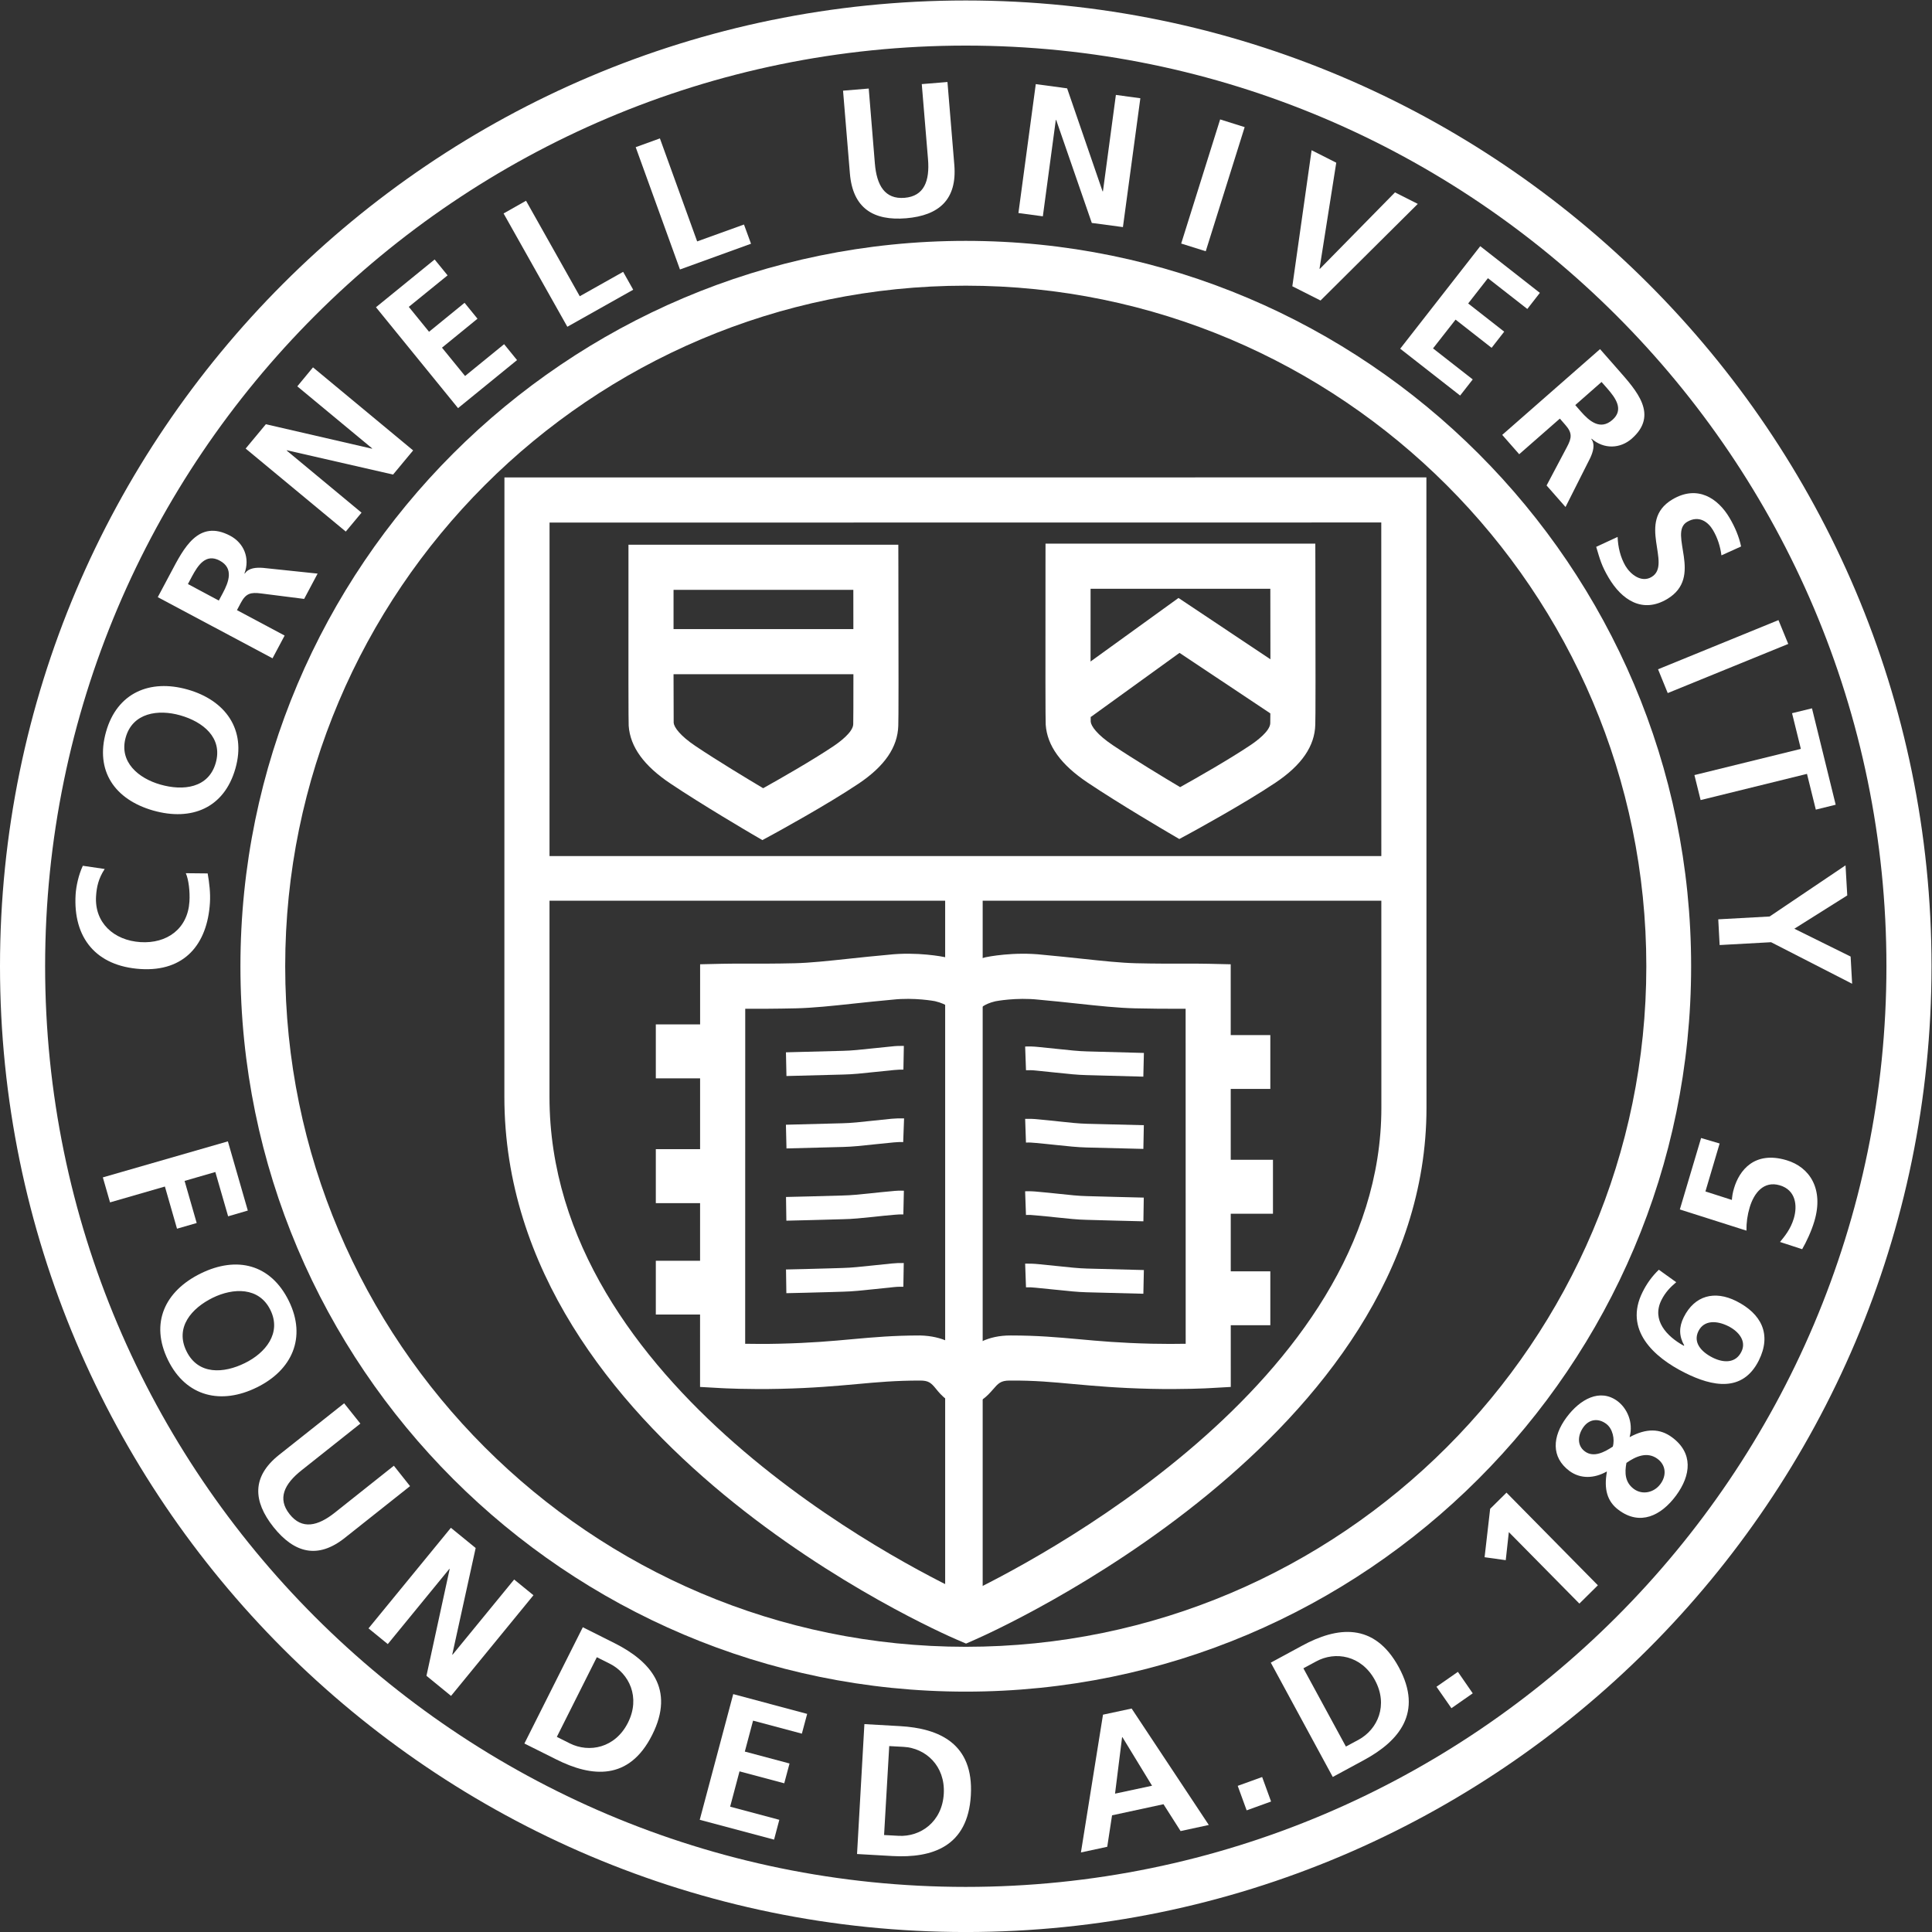<?xml version="1.0" encoding="UTF-8" standalone="no"?>
<svg
   xmlns:dc="http://purl.org/dc/elements/1.1/"
   xmlns:cc="http://creativecommons.org/ns#"
   xmlns:rdf="http://www.w3.org/1999/02/22-rdf-syntax-ns#"
   xmlns:svg="http://www.w3.org/2000/svg"
   xmlns="http://www.w3.org/2000/svg"
   viewBox="0 0 81.912 81.913"
   height="81.913"
   width="81.912"
   xml:space="preserve"
   id="svg2"
   version="1.1"><rect x="0" y="0" width="81.912" height="81.913" fill="#333333" stroke="none"/><defs
     id="defs6"><clipPath
       id="clipPath18"
       clipPathUnits="userSpaceOnUse"><path
         id="path16"
         d="M 0,61.435 H 61.434 V 0 H 0 Z" /></clipPath></defs><g
     transform="matrix(1.333,0,0,-1.333,0,81.913)"
     id="g10"><g
       id="g12"><g
         clip-path="url(#clipPath18)"
         id="g14"><g
           transform="translate(30.716,60)"
           id="g20"><path
             id="path22"
             style="fill:#ffffff;fill-opacity:1;fill-rule:nonzero;stroke:none"
             d="m 0,0 c -16.146,0 -29.281,-13.136 -29.281,-29.281 0,-16.147 13.135,-29.284 29.281,-29.284 16.147,0 29.284,13.137 29.284,29.284 C 29.284,-13.136 16.147,0 0,0 m 0,-60 c -16.937,0 -30.716,13.781 -30.716,30.719 0,16.937 13.779,30.716 30.716,30.716 16.938,0 30.718,-13.779 30.718,-30.716 C 30.718,-46.219 16.938,-60 0,-60" /></g><g
           transform="translate(30.716,52.364)"
           id="g24"><path
             id="path26"
             style="fill:#ffffff;fill-opacity:1;fill-rule:nonzero;stroke:none"
             d="m 0,0 c -11.935,0 -21.645,-9.71 -21.645,-21.646 0,-11.936 9.71,-21.646 21.645,-21.646 11.936,0 21.647,9.71 21.647,21.646 C 21.647,-9.71 11.936,0 0,0 m 0,-44.718 c -12.721,0 -23.069,10.35 -23.069,23.072 0,12.722 10.348,23.071 23.069,23.071 12.722,0 23.072,-10.349 23.072,-23.071 0,-12.722 -10.35,-23.072 -23.072,-23.072" /></g><g
           transform="translate(17.479,44.829)"
           id="g28"><path
             id="path30"
             style="fill:#ffffff;fill-opacity:1;fill-rule:nonzero;stroke:none"
             d="m 0,0 -0.002,-18.264 c 0,-9.209 11.289,-14.903 13.243,-15.821 1.951,0.932 13.216,6.685 13.216,15.473 L 26.454,0.003 Z m 13.247,-35.655 -0.286,0.123 c -0.588,0.252 -14.398,6.303 -14.398,17.268 l 0.002,19.699 29.324,0.002 0.003,-20.049 c 0,-10.513 -13.774,-16.662 -14.361,-16.918 z" /></g><g
           transform="translate(21.423,42.69)"
           id="g32"><path
             id="path34"
             style="fill:#ffffff;fill-opacity:1;fill-rule:nonzero;stroke:none"
             d="m 0,0 c -0.001,-1.817 -0.001,-4.058 0.004,-4.229 0.011,-0.138 0.199,-0.409 0.7,-0.744 0.685,-0.459 1.638,-1.035 2.146,-1.337 0.533,0.298 1.55,0.877 2.235,1.336 0.187,0.126 0.623,0.444 0.63,0.699 0.008,0.219 0.006,2.461 0.003,4.275 z m 2.825,-7.96 -0.35,0.204 c -0.063,0.037 -1.563,0.917 -2.569,1.591 -0.85,0.568 -1.286,1.171 -1.333,1.841 -0.008,0.114 -0.01,1.807 -0.007,5.042 V 1.435 H 7.149 L 7.151,0.719 C 7.158,-2.518 7.157,-4.214 7.148,-4.321 7.129,-5.005 6.715,-5.609 5.883,-6.166 4.869,-6.846 3.249,-7.729 3.181,-7.767 Z" /></g><g
           transform="translate(34.687,42.724)"
           id="g36"><path
             id="path38"
             style="fill:#ffffff;fill-opacity:1;fill-rule:nonzero;stroke:none"
             d="m 0,0 c -0.002,-1.814 -0.001,-4.052 0.004,-4.227 0.011,-0.139 0.2,-0.411 0.702,-0.748 0.684,-0.458 1.635,-1.033 2.142,-1.335 0.533,0.297 1.552,0.877 2.237,1.336 0.187,0.125 0.623,0.444 0.63,0.697 0.008,0.219 0.006,2.463 0.002,4.277 z m 2.822,-7.96 -0.349,0.205 c -0.063,0.037 -1.561,0.915 -2.566,1.589 -0.851,0.57 -1.287,1.173 -1.334,1.841 -0.009,0.11 -0.011,1.806 -0.007,5.043 l 10e-4,0.717 H 7.148 L 7.15,0.719 C 7.157,-2.519 7.156,-4.215 7.147,-4.322 7.131,-5.001 6.718,-5.607 5.884,-6.166 4.868,-6.847 3.247,-7.729 3.178,-7.767 Z" /></g><path
           id="path40"
           style="fill:#ffffff;fill-opacity:1;fill-rule:nonzero;stroke:none"
           d="m 44.855,32.802 h -28.7 v 1.42 h 28.7 z" /><g
           transform="translate(29.265,18.974)"
           id="g42"><path
             id="path44"
             style="fill:#ffffff;fill-opacity:1;fill-rule:nonzero;stroke:none"
             d="M 0,0 C 0.729,-0.017 1.167,-0.303 1.425,-0.568 1.696,-0.3 2.139,0.004 2.885,0 3.729,0 4.361,-0.057 5.03,-0.117 5.687,-0.178 6.367,-0.239 7.364,-0.262 7.774,-0.271 8.149,-0.27 8.447,-0.264 L 8.445,10.391 c -0.102,0 -0.193,0 -0.297,0 -0.368,0 -0.799,0.002 -1.315,0.014 C 6.287,10.418 5.687,10.482 4.992,10.557 4.615,10.597 4.209,10.641 3.773,10.68 3.052,10.759 2.399,10.63 2.393,10.629 2.019,10.541 1.903,10.388 1.898,10.381 L 1.477,10.606 1.036,10.351 c 0,0 0,-0.001 0,-0.001 -0.003,0 -0.157,0.188 -0.564,0.283 -0.002,0 -0.648,0.125 -1.346,0.048 -0.45,-0.04 -0.854,-0.084 -1.23,-0.124 C -2.8,10.482 -3.401,10.418 -3.951,10.405 -4.603,10.39 -5.121,10.39 -5.543,10.391 H -5.562 L -5.564,-0.264 c 0.298,-0.006 0.672,-0.008 1.084,0.002 0.997,0.023 1.677,0.084 2.334,0.145 C -1.478,-0.057 -0.846,0 0,0 m 1.413,-2.221 c -0.484,0 -0.76,0.341 -0.908,0.524 -0.163,0.202 -0.246,0.262 -0.505,0.263 -0.78,0 -1.354,-0.052 -2.016,-0.113 -0.65,-0.058 -1.385,-0.126 -2.431,-0.15 -1.039,-0.024 -1.84,0.02 -1.874,0.022 l -0.678,0.038 0.002,13.443 0.702,0.016 c 0.215,0.005 0.461,0.005 0.754,0.004 0.416,0 0.92,-0.002 1.556,0.013 0.49,0.012 1.064,0.074 1.729,0.145 0.383,0.041 0.795,0.085 1.238,0.124 0.924,0.105 1.766,-0.066 1.801,-0.074 0.257,-0.06 0.473,-0.143 0.656,-0.235 0.177,0.09 0.391,0.171 0.645,0.231 0.052,0.011 0.89,0.184 1.833,0.077 0.429,-0.039 0.843,-0.083 1.228,-0.124 0.663,-0.071 1.235,-0.132 1.722,-0.144 0.637,-0.015 1.144,-0.013 1.557,-0.013 0.291,10e-4 0.538,10e-4 0.754,-0.004 L 9.879,11.806 9.881,-1.637 9.205,-1.675 C 9.17,-1.678 8.369,-1.721 7.331,-1.697 6.285,-1.673 5.549,-1.605 4.899,-1.547 4.226,-1.485 3.646,-1.428 2.844,-1.434 2.563,-1.435 2.485,-1.523 2.314,-1.721 2.151,-1.907 1.879,-2.221 1.413,-2.221" /></g><path
           id="path46"
           style="fill:#ffffff;fill-opacity:1;fill-rule:nonzero;stroke:none"
           d="m 27.804,40.127 h -7.095 v 1.193 h 7.095 z" /><path
           id="path48"
           style="fill:#ffffff;fill-opacity:1;fill-rule:nonzero;stroke:none"
           d="m 27.804,40.006 h -7.095 v 1.435 h 7.095 z" /><path
           id="path50"
           style="fill:#ffffff;fill-opacity:1;fill-rule:nonzero;stroke:none"
           d="m 31.255,9.833 h -1.193 v 24.135 h 1.193 z" /><path
           id="path52"
           style="fill:#ffffff;fill-opacity:1;fill-rule:nonzero;stroke:none"
           d="m 31.196,9.833 h -1.075 v 24.135 h 1.075 z" /><g
           transform="translate(40.566,38.73)"
           id="g54"><path
             id="path56"
             style="fill:#ffffff;fill-opacity:1;fill-rule:nonzero;stroke:none"
             d="M 0,0 -3.152,2.101 -6.043,0.013 -6.743,0.98 -3.179,3.554 0.662,0.993 Z" /></g><g
           transform="translate(40.599,38.63)"
           id="g58"><path
             id="path60"
             style="fill:#ffffff;fill-opacity:1;fill-rule:nonzero;stroke:none"
             d="m 0,0 -3.083,2.055 -2.823,-2.04 -0.84,1.163 3.63,2.623 3.912,-2.608 z" /></g><g
           transform="translate(36.365,27.206)"
           id="g62"><path
             id="path64"
             style="fill:#ffffff;fill-opacity:1;fill-rule:nonzero;stroke:none"
             d="M 0,0 -1.807,0.049 C -2.094,0.055 -2.424,0.09 -2.805,0.131 l -0.61,0.063 c -0.117,0.013 -0.222,0.014 -0.317,0.01 l -0.027,0.754 c 0.131,0.006 0.272,0.002 0.42,-0.014 L -2.724,0.881 C -2.367,0.843 -2.059,0.809 -1.788,0.803 L 0.018,0.754 Z" /></g><g
           transform="translate(36.366,24.908)"
           id="g66"><path
             id="path68"
             style="fill:#ffffff;fill-opacity:1;fill-rule:nonzero;stroke:none"
             d="m 0,0 -1.806,0.045 c -0.286,0.007 -0.611,0.041 -0.985,0.081 -0.194,0.02 -0.402,0.043 -0.625,0.063 -0.116,0.012 -0.221,0.018 -0.318,0.012 L -3.76,0.956 c 0.126,0.004 0.27,0 0.418,-0.016 C -3.12,0.92 -2.908,0.897 -2.711,0.876 -2.36,0.838 -2.056,0.805 -1.789,0.799 L 0.015,0.754 Z" /></g><g
           transform="translate(36.367,22.605)"
           id="g70"><path
             id="path72"
             style="fill:#ffffff;fill-opacity:1;fill-rule:nonzero;stroke:none"
             d="m 0,0 c -0.146,0.002 -0.485,0.012 -0.857,0.021 l -0.952,0.026 c -0.278,0.005 -0.598,0.039 -0.966,0.078 -0.199,0.021 -0.412,0.043 -0.642,0.063 -0.116,0.013 -0.224,0.019 -0.318,0.013 l -0.027,0.754 c 0.127,0.005 0.271,0 0.418,-0.016 0.228,-0.019 0.446,-0.043 0.649,-0.064 0.343,-0.037 0.64,-0.069 0.902,-0.074 L -0.836,0.775 C -0.468,0.766 -0.132,0.756 0.012,0.754 Z" /></g><g
           transform="translate(36.366,20.301)"
           id="g74"><path
             id="path76"
             style="fill:#ffffff;fill-opacity:1;fill-rule:nonzero;stroke:none"
             d="M 0,0 -1.808,0.047 C -2.094,0.054 -2.421,0.089 -2.8,0.129 L -3.416,0.191 C -3.532,0.204 -3.637,0.209 -3.733,0.204 L -3.76,0.958 C -3.633,0.96 -3.489,0.957 -3.342,0.942 -3.123,0.922 -2.915,0.899 -2.72,0.879 -2.365,0.841 -2.058,0.808 -1.789,0.801 L 0.016,0.754 Z" /></g><g
           transform="translate(25.014,27.226)"
           id="g78"><path
             id="path80"
             style="fill:#ffffff;fill-opacity:1;fill-rule:nonzero;stroke:none"
             d="M 0,0 -0.016,0.754 C 0.259,0.76 1.221,0.785 1.789,0.801 2.065,0.806 2.377,0.84 2.739,0.879 L 3.348,0.941 C 3.476,0.957 3.613,0.96 3.734,0.958 L 3.72,0.204 C 3.631,0.203 3.529,0.203 3.426,0.191 L 2.819,0.129 C 2.432,0.087 2.099,0.052 1.806,0.047 1.24,0.031 0.276,0.006 0,0" /></g><g
           transform="translate(25.015,24.923)"
           id="g82"><path
             id="path84"
             style="fill:#ffffff;fill-opacity:1;fill-rule:nonzero;stroke:none"
             d="M 0,0 -0.018,0.754 1.789,0.801 C 2.061,0.807 2.37,0.841 2.728,0.88 L 3.346,0.944 C 3.485,0.956 3.618,0.96 3.74,0.956 L 3.712,0.201 C 3.617,0.207 3.517,0.201 3.414,0.192 L 2.81,0.131 C 2.427,0.089 2.096,0.054 1.807,0.047 Z" /></g><g
           transform="translate(25.011,22.625)"
           id="g86"><path
             id="path88"
             style="fill:#ffffff;fill-opacity:1;fill-rule:nonzero;stroke:none"
             d="M 0,0 -0.011,0.754 C 0.264,0.758 1.224,0.785 1.791,0.801 2.06,0.805 2.359,0.838 2.704,0.874 2.905,0.895 3.12,0.918 3.352,0.938 3.48,0.953 3.617,0.959 3.738,0.953 L 3.721,0.199 C 3.63,0.2 3.53,0.199 3.427,0.187 3.191,0.167 2.98,0.145 2.784,0.123 2.412,0.084 2.09,0.051 1.807,0.047 1.242,0.031 0.276,0.004 0,0" /></g><g
           transform="translate(25.011,20.319)"
           id="g90"><path
             id="path92"
             style="fill:#ffffff;fill-opacity:1;fill-rule:nonzero;stroke:none"
             d="M 0,0 -0.011,0.754 C 0.208,0.757 0.861,0.775 1.404,0.79 l 0.388,0.012 c 0.272,0.006 0.582,0.04 0.94,0.078 L 3.35,0.944 C 3.477,0.958 3.61,0.962 3.734,0.959 L 3.721,0.205 C 3.628,0.204 3.528,0.206 3.428,0.194 L 2.813,0.13 C 2.431,0.089 2.1,0.054 1.811,0.048 L 1.425,0.036 C 0.878,0.021 0.22,0.003 0,0" /></g><path
           id="path94"
           style="fill:#ffffff;fill-opacity:1;fill-rule:nonzero;stroke:none"
           d="m 20.859,28.868 h 1.562 v -1.716 h -1.562 z" /><path
           id="path96"
           style="fill:#ffffff;fill-opacity:1;fill-rule:nonzero;stroke:none"
           d="m 20.859,24.9 h 1.646 v -1.717 h -1.646 z" /><path
           id="path98"
           style="fill:#ffffff;fill-opacity:1;fill-rule:nonzero;stroke:none"
           d="m 20.859,21.35 h 1.562 v -1.71 h -1.562 z" /><path
           id="path100"
           style="fill:#ffffff;fill-opacity:1;fill-rule:nonzero;stroke:none"
           d="m 38.842,28.528 h 1.562 v -1.712 h -1.562 z" /><path
           id="path102"
           style="fill:#ffffff;fill-opacity:1;fill-rule:nonzero;stroke:none"
           d="m 38.842,24.562 h 1.646 v -1.716 h -1.646 z" /><path
           id="path104"
           style="fill:#ffffff;fill-opacity:1;fill-rule:nonzero;stroke:none"
           d="m 38.842,21.014 h 1.562 V 19.3 h -1.562 z" /><g
           transform="translate(6.605,33.67)"
           id="g106"><path
             id="path108"
             style="fill:#ffffff;fill-opacity:1;fill-rule:nonzero;stroke:none"
             d="m 0,0 c 0.053,-0.302 0.092,-0.626 0.072,-0.937 -0.083,-1.318 -0.809,-2.192 -2.205,-2.104 -1.414,0.089 -2.152,0.991 -2.067,2.373 0.018,0.269 0.094,0.621 0.229,0.911 l 0.696,-0.102 c -0.198,-0.299 -0.257,-0.575 -0.275,-0.867 -0.053,-0.84 0.564,-1.405 1.412,-1.459 0.841,-0.054 1.504,0.422 1.558,1.289 0.021,0.321 -0.027,0.705 -0.115,0.903 z" /></g><g
           transform="translate(6.862,37.186)"
           id="g110"><path
             id="path112"
             style="fill:#ffffff;fill-opacity:1;fill-rule:nonzero;stroke:none"
             d="m 0,0 c 0.229,0.804 -0.411,1.309 -1.129,1.512 -0.703,0.2 -1.512,0.083 -1.734,-0.7 -0.222,-0.78 0.405,-1.306 1.107,-1.503 C -1.039,-0.896 -0.229,-0.805 0,0 M -3.488,0.992 C -3.14,2.224 -2.1,2.674 -0.896,2.333 0.307,1.992 0.979,1.062 0.626,-0.178 0.269,-1.437 -0.769,-1.861 -1.989,-1.516 -3.21,-1.167 -3.844,-0.258 -3.488,0.992" /></g><g
           transform="translate(6.96,42.349)"
           id="g114"><path
             id="path116"
             style="fill:#ffffff;fill-opacity:1;fill-rule:nonzero;stroke:none"
             d="M 0,0 0.127,0.238 C 0.317,0.593 0.482,1.03 0.026,1.271 -0.414,1.506 -0.664,1.122 -0.857,0.762 L -0.983,0.525 Z m -1.942,0.108 0.415,0.779 C -1.117,1.662 -0.651,2.6 0.365,2.059 0.793,1.83 0.998,1.355 0.816,0.864 l 0.01,-0.007 c 0.12,0.189 0.38,0.197 0.581,0.182 L 3.142,0.857 2.714,0.052 1.343,0.226 C 1.015,0.268 0.862,0.231 0.7,-0.072 L 0.577,-0.305 2.093,-1.114 1.708,-1.837 Z" /></g><g
           transform="translate(7.813,47.183)"
           id="g118"><path
             id="path120"
             style="fill:#ffffff;fill-opacity:1;fill-rule:nonzero;stroke:none"
             d="M 0,0 0.643,0.774 4.017,-0.004 4.024,0.005 1.643,1.979 2.142,2.583 5.327,-0.059 4.689,-0.827 1.311,-0.054 1.304,-0.062 3.686,-2.039 3.185,-2.64 Z" /></g><g
           transform="translate(11.958,51.678)"
           id="g122"><path
             id="path124"
             style="fill:#ffffff;fill-opacity:1;fill-rule:nonzero;stroke:none"
             d="M 0,0 1.866,1.519 2.278,1.014 1.044,0.012 1.688,-0.78 2.818,0.141 3.229,-0.365 2.1,-1.286 2.834,-2.187 4.076,-1.175 4.487,-1.681 2.611,-3.209 Z" /></g><g
           transform="translate(16.017,54.661)"
           id="g126"><path
             id="path128"
             style="fill:#ffffff;fill-opacity:1;fill-rule:nonzero;stroke:none"
             d="m 0,0 0.714,0.404 1.709,-3.037 1.38,0.776 0.32,-0.569 -2.095,-1.178 z" /></g><g
           transform="translate(20.219,56.769)"
           id="g130"><path
             id="path132"
             style="fill:#ffffff;fill-opacity:1;fill-rule:nonzero;stroke:none"
             d="M 0,0 0.77,0.279 1.955,-2.997 3.444,-2.46 3.668,-3.071 1.408,-3.89 Z" /></g><g
           transform="translate(26.814,58.566)"
           id="g134"><path
             id="path136"
             style="fill:#ffffff;fill-opacity:1;fill-rule:nonzero;stroke:none"
             d="m 0,0 0.817,0.068 0.195,-2.382 c 0.058,-0.701 0.319,-1.145 0.944,-1.094 0.622,0.052 0.805,0.532 0.746,1.233 L 2.504,0.209 3.321,0.276 3.539,-2.359 C 3.631,-3.464 3.051,-3.97 2.008,-4.058 0.967,-4.144 0.31,-3.74 0.218,-2.635 Z" /></g><g
           transform="translate(32.944,58.775)"
           id="g138"><path
             id="path140"
             style="fill:#ffffff;fill-opacity:1;fill-rule:nonzero;stroke:none"
             d="M 0,0 0.997,-0.135 2.124,-3.41 2.136,-3.412 2.548,-0.344 3.326,-0.45 2.772,-4.548 1.782,-4.416 0.649,-1.141 0.637,-1.14 0.225,-4.205 -0.552,-4.101 Z" /></g><g
           transform="translate(38.808,57.652)"
           id="g142"><path
             id="path144"
             style="fill:#ffffff;fill-opacity:1;fill-rule:nonzero;stroke:none"
             d="m 0,0 0.78,-0.245 -1.238,-3.948 -0.781,0.245 z" /></g><g
           transform="translate(41.717,56.672)"
           id="g146"><path
             id="path148"
             style="fill:#ffffff;fill-opacity:1;fill-rule:nonzero;stroke:none"
             d="M 0,0 0.784,-0.397 0.252,-3.768 0.263,-3.773 2.652,-1.341 3.377,-1.707 0.284,-4.78 -0.613,-4.327 Z" /></g><g
           transform="translate(47.081,53.62)"
           id="g150"><path
             id="path152"
             style="fill:#ffffff;fill-opacity:1;fill-rule:nonzero;stroke:none"
             d="m 0,0 1.896,-1.485 -0.399,-0.512 -1.253,0.979 -0.628,-0.804 1.146,-0.897 -0.401,-0.514 -1.146,0.897 -0.717,-0.915 1.263,-0.987 -0.401,-0.513 -1.906,1.49 z" /></g><g
           transform="translate(50.103,48.566)"
           id="g154"><path
             id="path156"
             style="fill:#ffffff;fill-opacity:1;fill-rule:nonzero;stroke:none"
             d="M 0,0 0.177,-0.203 C 0.441,-0.505 0.792,-0.813 1.18,-0.472 1.555,-0.146 1.284,0.225 1.014,0.533 L 0.836,0.735 Z M 0.788,1.78 1.37,1.118 C 1.948,0.458 2.66,-0.309 1.797,-1.068 1.431,-1.388 0.916,-1.412 0.519,-1.07 L 0.509,-1.076 C 0.644,-1.255 0.56,-1.5 0.476,-1.682 l -0.786,-1.56 -0.602,0.685 0.647,1.223 c 0.155,0.291 0.176,0.447 -0.052,0.705 l -0.173,0.199 -1.293,-1.133 -0.54,0.615 z" /></g><g
           transform="translate(54.752,43.786)"
           id="g158"><path
             id="path160"
             style="fill:#ffffff;fill-opacity:1;fill-rule:nonzero;stroke:none"
             d="m 0,0 c -0.035,0.279 -0.123,0.559 -0.27,0.805 -0.142,0.241 -0.433,0.488 -0.821,0.261 -0.619,-0.366 0.553,-1.752 -0.64,-2.458 -0.781,-0.462 -1.438,-0.027 -1.856,0.681 -0.227,0.383 -0.277,0.585 -0.396,0.982 l 0.681,0.316 c 0.011,-0.32 0.089,-0.649 0.25,-0.924 0.16,-0.268 0.507,-0.543 0.828,-0.351 0.681,0.4 -0.512,1.772 0.667,2.469 0.796,0.471 1.448,0.033 1.813,-0.585 0.178,-0.3 0.305,-0.607 0.369,-0.913 z" /></g><g
           transform="translate(56.566,41.727)"
           id="g162"><path
             id="path164"
             style="fill:#ffffff;fill-opacity:1;fill-rule:nonzero;stroke:none"
             d="M 0,0 0.311,-0.758 -3.522,-2.321 -3.83,-1.564 Z" /></g><g
           transform="translate(57.278,37.631)"
           id="g166"><path
             id="path168"
             style="fill:#ffffff;fill-opacity:1;fill-rule:nonzero;stroke:none"
             d="M 0,0 -0.28,1.135 0.354,1.29 1.108,-1.776 0.476,-1.932 0.195,-0.795 -3.188,-1.628 -3.385,-0.833 Z" /></g><g
           transform="translate(56.285,32.3)"
           id="g170"><path
             id="path172"
             style="fill:#ffffff;fill-opacity:1;fill-rule:nonzero;stroke:none"
             d="M 0,0 2.414,1.627 2.469,0.67 0.786,-0.389 2.576,-1.274 2.624,-2.139 0.046,-0.818 -1.59,-0.908 -1.634,-0.09 Z" /></g><g
           transform="translate(7.248,25.148)"
           id="g174"><path
             id="path176"
             style="fill:#ffffff;fill-opacity:1;fill-rule:nonzero;stroke:none"
             d="m 0,0 0.634,-2.201 -0.626,-0.183 -0.407,1.409 -0.978,-0.283 0.385,-1.339 -0.626,-0.181 -0.385,1.341 -1.745,-0.504 -0.229,0.795 z" /></g><g
           transform="translate(5.931,18.474)"
           id="g178"><path
             id="path180"
             style="fill:#ffffff;fill-opacity:1;fill-rule:nonzero;stroke:none"
             d="m 0,0 c 0.373,-0.761 1.185,-0.71 1.855,-0.379 0.656,0.32 1.177,0.953 0.814,1.69 C 2.309,2.046 1.49,2.019 0.835,1.699 0.164,1.369 -0.373,0.758 0,0 M 3.255,1.6 C 3.827,0.437 3.36,-0.603 2.235,-1.153 1.114,-1.706 -0.008,-1.46 -0.585,-0.287 -1.169,0.898 -0.682,1.916 0.456,2.474 1.595,3.032 2.676,2.774 3.255,1.6" /></g><g
           transform="translate(10.946,16.817)"
           id="g182"><path
             id="path184"
             style="fill:#ffffff;fill-opacity:1;fill-rule:nonzero;stroke:none"
             d="m 0,0 0.516,-0.646 -1.87,-1.485 c -0.553,-0.437 -0.775,-0.902 -0.381,-1.396 0.392,-0.497 0.894,-0.386 1.445,0.054 l 1.871,1.487 0.515,-0.649 -2.071,-1.643 c -0.866,-0.69 -1.613,-0.485 -2.273,0.341 -0.657,0.83 -0.689,1.607 0.178,2.296 z" /></g><g
           transform="translate(14.341,12.857)"
           id="g186"><path
             id="path188"
             style="fill:#ffffff;fill-opacity:1;fill-rule:nonzero;stroke:none"
             d="m 0,0 0.788,-0.643 -0.744,-3.388 0.009,-0.006 1.959,2.392 0.614,-0.5 -2.621,-3.202 -0.782,0.639 0.738,3.396 -0.01,0.005 -1.958,-2.392 -0.613,0.5 z" /></g><g
           transform="translate(17.711,6.207)"
           id="g190"><path
             id="path192"
             style="fill:#ffffff;fill-opacity:1;fill-rule:nonzero;stroke:none"
             d="M 0,0 0.412,-0.207 C 1.03,-0.516 1.857,-0.355 2.262,0.451 2.666,1.254 2.303,2.016 1.685,2.327 L 1.272,2.534 Z M 0.826,3.487 1.835,2.981 C 2.963,2.413 3.771,1.531 3.032,0.062 2.296,-1.404 1.105,-1.283 -0.023,-0.715 l -1.009,0.504 z" /></g><g
           transform="translate(23.321,7.567)"
           id="g194"><path
             id="path196"
             style="fill:#ffffff;fill-opacity:1;fill-rule:nonzero;stroke:none"
             d="M 0,0 2.352,-0.629 2.183,-1.258 0.631,-0.844 0.369,-1.828 1.791,-2.207 1.623,-2.836 0.2,-2.457 -0.098,-3.58 l 1.564,-0.418 -0.167,-0.63 -2.364,0.63 z" /></g><g
           transform="translate(28.119,3.085)"
           id="g198"><path
             id="path200"
             style="fill:#ffffff;fill-opacity:1;fill-rule:nonzero;stroke:none"
             d="M 0,0 0.461,-0.025 C 1.152,-0.064 1.847,0.413 1.899,1.313 1.949,2.212 1.312,2.765 0.623,2.804 L 0.164,2.829 Z M -0.626,3.528 0.5,3.464 C 1.762,3.394 2.853,2.903 2.76,1.265 2.666,-0.375 1.527,-0.738 0.265,-0.668 l -1.125,0.064 z" /></g><g
           transform="translate(35.701,6.196)"
           id="g202"><path
             id="path204"
             style="fill:#ffffff;fill-opacity:1;fill-rule:nonzero;stroke:none"
             d="m 0,0 -0.012,-0.002 -0.224,-1.793 1.177,0.252 z m -0.619,0.717 0.911,0.195 2.454,-3.703 -0.897,-0.194 -0.544,0.854 -1.636,-0.353 -0.153,-1.001 -0.837,-0.18 z" /></g><g
           transform="translate(39.367,4.649)"
           id="g206"><path
             id="path208"
             style="fill:#ffffff;fill-opacity:1;fill-rule:nonzero;stroke:none"
             d="M 0,0 0.777,0.281 1.061,-0.498 0.284,-0.779 Z" /></g><g
           transform="translate(42.808,5.899)"
           id="g210"><path
             id="path212"
             style="fill:#ffffff;fill-opacity:1;fill-rule:nonzero;stroke:none"
             d="m 0,0 0.404,0.217 c 0.608,0.332 0.949,1.101 0.52,1.894 -0.43,0.794 -1.262,0.929 -1.87,0.597 L -1.352,2.489 Z m -2.389,2.669 0.992,0.537 C -0.285,3.812 0.899,3.966 1.683,2.522 2.465,1.078 1.686,0.172 0.574,-0.43 l -0.992,-0.537 z" /></g><g
           transform="translate(45.689,7.801)"
           id="g214"><path
             id="path216"
             style="fill:#ffffff;fill-opacity:1;fill-rule:nonzero;stroke:none"
             d="M 0,0 0.681,0.474 1.153,-0.209 0.475,-0.682 Z" /></g><g
           transform="translate(47.396,13.461)"
           id="g218"><path
             id="path220"
             style="fill:#ffffff;fill-opacity:1;fill-rule:nonzero;stroke:none"
             d="M 0,0 0.52,0.514 3.426,-2.433 2.838,-3.015 0.594,-0.741 0.496,-1.634 -0.177,-1.54 Z" /></g><g
           transform="translate(52.81,14.247)"
           id="g222"><path
             id="path224"
             style="fill:#ffffff;fill-opacity:1;fill-rule:nonzero;stroke:none"
             d="M 0,0 C 0.199,0.266 0.185,0.598 -0.091,0.803 -0.42,1.045 -0.785,0.881 -1.08,0.674 -1.14,0.352 -1.125,0.055 -0.845,-0.154 -0.566,-0.359 -0.195,-0.266 0,0 M -1.514,1.191 C -1.443,1.426 -1.518,1.766 -1.722,1.916 -1.97,2.102 -2.258,2.07 -2.443,1.818 -2.621,1.576 -2.668,1.236 -2.401,1.039 -2.114,0.828 -1.767,1.027 -1.514,1.191 M -1.71,0.398 C -2.104,0.176 -2.541,0.16 -2.89,0.416 c -0.594,0.441 -0.544,1.1 -0.097,1.703 0.432,0.584 1.064,0.932 1.621,0.522 C -1.065,2.416 -0.853,1.975 -0.977,1.5 L -0.972,1.496 C -0.444,1.781 -0.01,1.77 0.371,1.488 1.044,0.992 0.982,0.289 0.497,-0.367 0.019,-1.012 -0.648,-1.329 -1.324,-0.826 c -0.373,0.273 -0.475,0.674 -0.377,1.217 z" /></g><g
           transform="translate(54.475,18.269)"
           id="g226"><path
             id="path228"
             style="fill:#ffffff;fill-opacity:1;fill-rule:nonzero;stroke:none"
             d="M 0,0 C 0.349,-0.174 0.73,-0.18 0.911,0.186 1.084,0.527 0.822,0.838 0.493,1.002 0.132,1.182 -0.274,1.201 -0.453,0.846 -0.633,0.488 -0.372,0.186 0,0 M -1.161,2.399 C -1.344,2.245 -1.507,2.08 -1.632,1.83 -1.949,1.193 -1.464,0.678 -0.923,0.379 l 0.017,0.008 c -0.169,0.3 -0.171,0.586 -0.016,0.898 0.348,0.697 0.984,0.856 1.667,0.516 C 1.547,1.398 1.881,0.744 1.466,-0.09 0.952,-1.116 -0.015,-0.919 -0.883,-0.483 -1.888,0.018 -2.829,0.891 -2.232,2.084 -2.1,2.353 -1.93,2.587 -1.714,2.796 Z" /></g><g
           transform="translate(54.695,25.08)"
           id="g230"><path
             id="path232"
             style="fill:#ffffff;fill-opacity:1;fill-rule:nonzero;stroke:none"
             d="m 0,0 -0.452,-1.525 0.841,-0.27 c 0.008,0.098 0.022,0.223 0.069,0.373 0.165,0.557 0.641,1.197 1.668,0.891 0.744,-0.221 1.191,-0.92 0.887,-1.941 -0.09,-0.306 -0.248,-0.646 -0.388,-0.89 l -0.705,0.23 c 0.138,0.168 0.337,0.404 0.439,0.748 0.123,0.415 0.06,0.905 -0.446,1.054 C 1.4,-1.178 1.091,-1.578 0.956,-2.031 0.883,-2.274 0.849,-2.517 0.853,-2.772 l -2.119,0.674 0.676,2.272 z" /></g></g></g></g></svg>